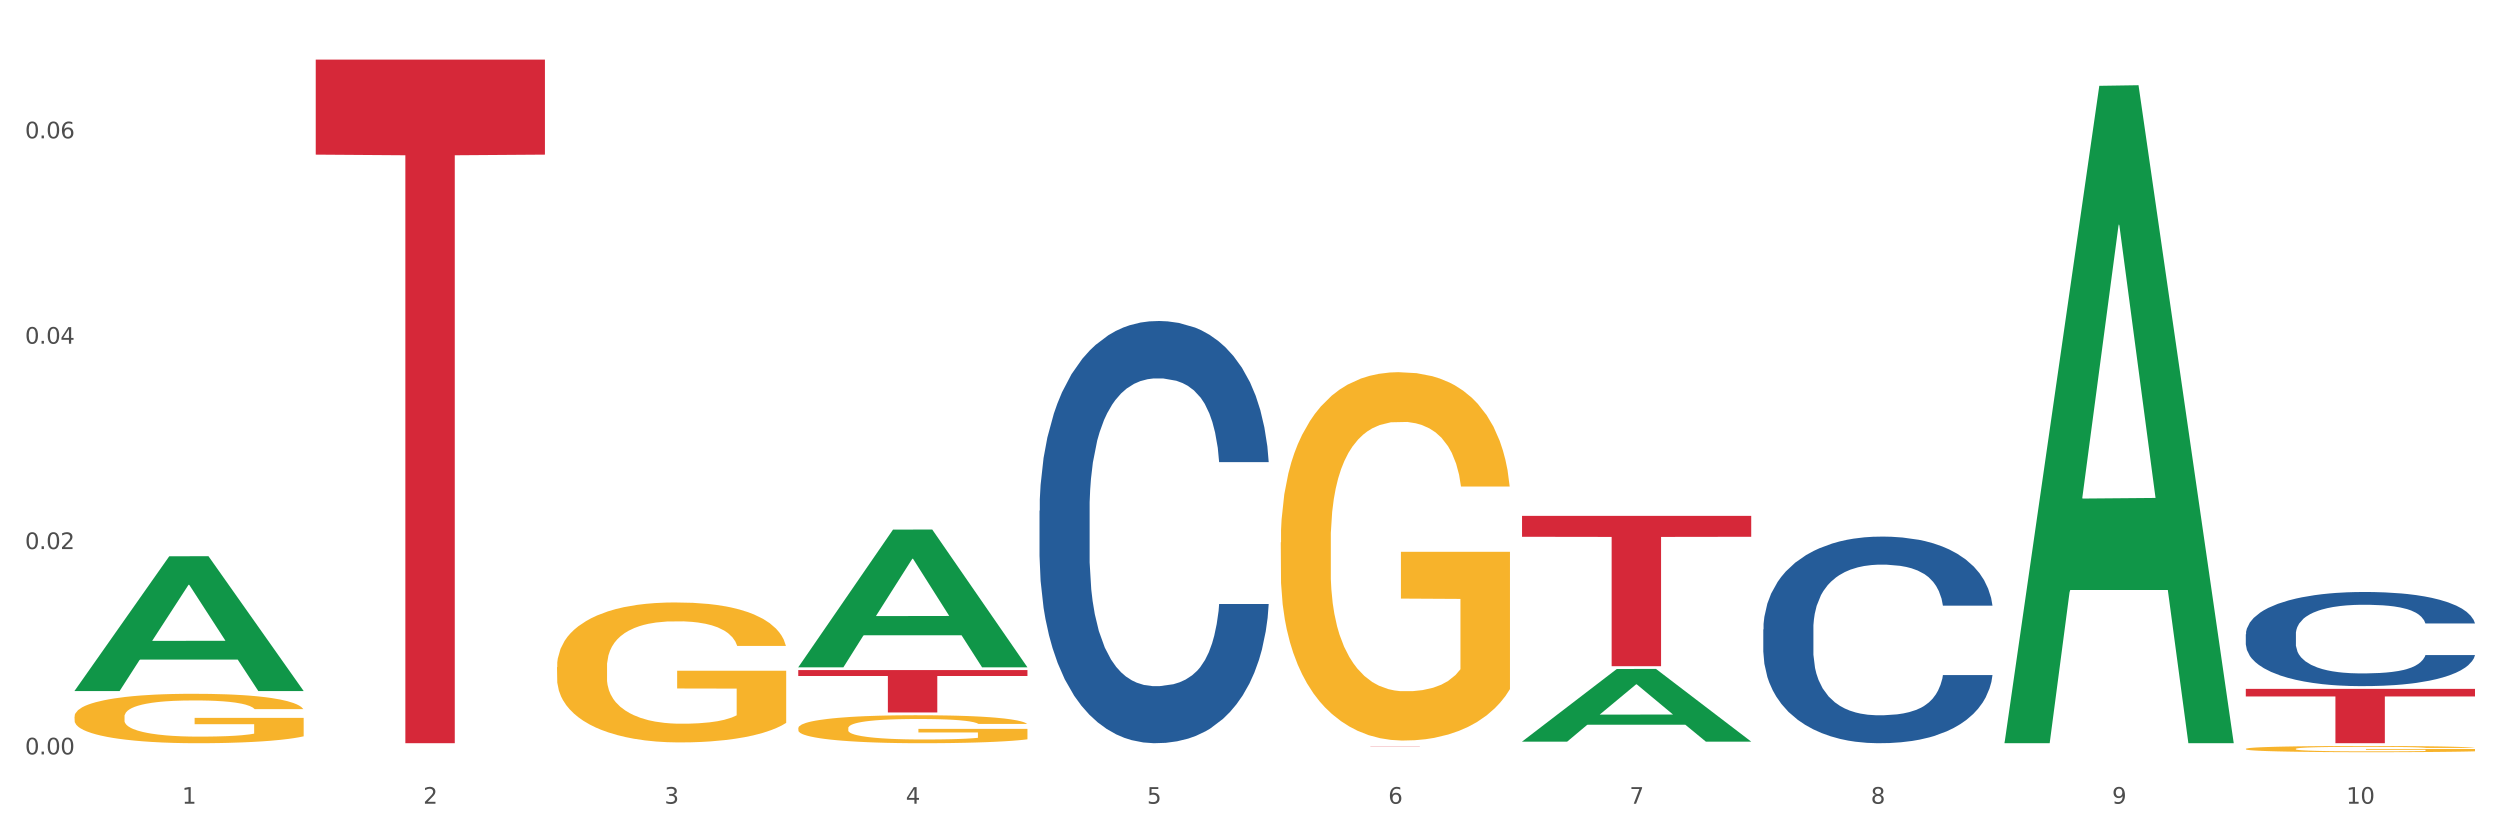 <?xml version="1.0" encoding="utf-8" standalone="no"?>
<!DOCTYPE svg PUBLIC "-//W3C//DTD SVG 1.1//EN"
  "http://www.w3.org/Graphics/SVG/1.1/DTD/svg11.dtd">
<svg xmlns:xlink="http://www.w3.org/1999/xlink" width="1080pt" height="360pt" viewBox="0 0 1080 360" xmlns="http://www.w3.org/2000/svg" version="1.1">
 <rect x="0" y="0" width="1080" height="360" fill="#333333" stroke="none"/>
 <defs>
  <style type="text/css">*{stroke-linejoin: round; stroke-linecap: butt}</style>
 </defs>
 <g id="figure_1">
  <g id="patch_1">
   <path d="M 0 360 
L 1080 360 
L 1080 0 
L 0 0 
z
" style="fill: #ffffff; stroke: #ffffff; stroke-linejoin: miter"/>
  </g>
  <g id="axes_1">
   <g id="matplotlib.axis_1">
    <g id="xtick_1">
     <g id="text_1">
      <!-- 1 -->
      <g style="fill: #4d4d4d" transform="translate(78.627 347.204) scale(0.096 -0.096)">
       <defs>
        <path id="DejaVuSans-31" d="M 794 531 
L 1825 531 
L 1825 4091 
L 703 3866 
L 703 4441 
L 1819 4666 
L 2450 4666 
L 2450 531 
L 3481 531 
L 3481 0 
L 794 0 
L 794 531 
z
" transform="scale(0.016)"/>
       </defs>
       <use xlink:href="#DejaVuSans-31"/>
      </g>
     </g>
    </g>
    <g id="xtick_2">
     <g id="text_2">
      <!-- 2 -->
      <g style="fill: #4d4d4d" transform="translate(182.851 347.204) scale(0.096 -0.096)">
       <defs>
        <path id="DejaVuSans-32" d="M 1228 531 
L 3431 531 
L 3431 0 
L 469 0 
L 469 531 
Q 828 903 1448 1529 
Q 2069 2156 2228 2338 
Q 2531 2678 2651 2914 
Q 2772 3150 2772 3378 
Q 2772 3750 2511 3984 
Q 2250 4219 1831 4219 
Q 1534 4219 1204 4116 
Q 875 4013 500 3803 
L 500 4441 
Q 881 4594 1212 4672 
Q 1544 4750 1819 4750 
Q 2544 4750 2975 4387 
Q 3406 4025 3406 3419 
Q 3406 3131 3298 2873 
Q 3191 2616 2906 2266 
Q 2828 2175 2409 1742 
Q 1991 1309 1228 531 
z
" transform="scale(0.016)"/>
       </defs>
       <use xlink:href="#DejaVuSans-32"/>
      </g>
     </g>
    </g>
    <g id="xtick_3">
     <g id="text_3">
      <!-- 3 -->
      <g style="fill: #4d4d4d" transform="translate(287.074 347.204) scale(0.096 -0.096)">
       <defs>
        <path id="DejaVuSans-33" d="M 2597 2516 
Q 3050 2419 3304 2112 
Q 3559 1806 3559 1356 
Q 3559 666 3084 287 
Q 2609 -91 1734 -91 
Q 1441 -91 1130 -33 
Q 819 25 488 141 
L 488 750 
Q 750 597 1062 519 
Q 1375 441 1716 441 
Q 2309 441 2620 675 
Q 2931 909 2931 1356 
Q 2931 1769 2642 2001 
Q 2353 2234 1838 2234 
L 1294 2234 
L 1294 2753 
L 1863 2753 
Q 2328 2753 2575 2939 
Q 2822 3125 2822 3475 
Q 2822 3834 2567 4026 
Q 2313 4219 1838 4219 
Q 1578 4219 1281 4162 
Q 984 4106 628 3988 
L 628 4550 
Q 988 4650 1302 4700 
Q 1616 4750 1894 4750 
Q 2613 4750 3031 4423 
Q 3450 4097 3450 3541 
Q 3450 3153 3228 2886 
Q 3006 2619 2597 2516 
z
" transform="scale(0.016)"/>
       </defs>
       <use xlink:href="#DejaVuSans-33"/>
      </g>
     </g>
    </g>
    <g id="xtick_4">
     <g id="text_4">
      <!-- 4 -->
      <g style="fill: #4d4d4d" transform="translate(391.298 347.204) scale(0.096 -0.096)">
       <defs>
        <path id="DejaVuSans-34" d="M 2419 4116 
L 825 1625 
L 2419 1625 
L 2419 4116 
z
M 2253 4666 
L 3047 4666 
L 3047 1625 
L 3713 1625 
L 3713 1100 
L 3047 1100 
L 3047 0 
L 2419 0 
L 2419 1100 
L 313 1100 
L 313 1709 
L 2253 4666 
z
" transform="scale(0.016)"/>
       </defs>
       <use xlink:href="#DejaVuSans-34"/>
      </g>
     </g>
    </g>
    <g id="xtick_5">
     <g id="text_5">
      <!-- 5 -->
      <g style="fill: #4d4d4d" transform="translate(495.522 347.204) scale(0.096 -0.096)">
       <defs>
        <path id="DejaVuSans-35" d="M 691 4666 
L 3169 4666 
L 3169 4134 
L 1269 4134 
L 1269 2991 
Q 1406 3038 1543 3061 
Q 1681 3084 1819 3084 
Q 2600 3084 3056 2656 
Q 3513 2228 3513 1497 
Q 3513 744 3044 326 
Q 2575 -91 1722 -91 
Q 1428 -91 1123 -41 
Q 819 9 494 109 
L 494 744 
Q 775 591 1075 516 
Q 1375 441 1709 441 
Q 2250 441 2565 725 
Q 2881 1009 2881 1497 
Q 2881 1984 2565 2268 
Q 2250 2553 1709 2553 
Q 1456 2553 1204 2497 
Q 953 2441 691 2322 
L 691 4666 
z
" transform="scale(0.016)"/>
       </defs>
       <use xlink:href="#DejaVuSans-35"/>
      </g>
     </g>
    </g>
    <g id="xtick_6">
     <g id="text_6">
      <!-- 6 -->
      <g style="fill: #4d4d4d" transform="translate(599.745 347.204) scale(0.096 -0.096)">
       <defs>
        <path id="DejaVuSans-36" d="M 2113 2584 
Q 1688 2584 1439 2293 
Q 1191 2003 1191 1497 
Q 1191 994 1439 701 
Q 1688 409 2113 409 
Q 2538 409 2786 701 
Q 3034 994 3034 1497 
Q 3034 2003 2786 2293 
Q 2538 2584 2113 2584 
z
M 3366 4563 
L 3366 3988 
Q 3128 4100 2886 4159 
Q 2644 4219 2406 4219 
Q 1781 4219 1451 3797 
Q 1122 3375 1075 2522 
Q 1259 2794 1537 2939 
Q 1816 3084 2150 3084 
Q 2853 3084 3261 2657 
Q 3669 2231 3669 1497 
Q 3669 778 3244 343 
Q 2819 -91 2113 -91 
Q 1303 -91 875 529 
Q 447 1150 447 2328 
Q 447 3434 972 4092 
Q 1497 4750 2381 4750 
Q 2619 4750 2861 4703 
Q 3103 4656 3366 4563 
z
" transform="scale(0.016)"/>
       </defs>
       <use xlink:href="#DejaVuSans-36"/>
      </g>
     </g>
    </g>
    <g id="xtick_7">
     <g id="text_7">
      <!-- 7 -->
      <g style="fill: #4d4d4d" transform="translate(703.969 347.204) scale(0.096 -0.096)">
       <defs>
        <path id="DejaVuSans-37" d="M 525 4666 
L 3525 4666 
L 3525 4397 
L 1831 0 
L 1172 0 
L 2766 4134 
L 525 4134 
L 525 4666 
z
" transform="scale(0.016)"/>
       </defs>
       <use xlink:href="#DejaVuSans-37"/>
      </g>
     </g>
    </g>
    <g id="xtick_8">
     <g id="text_8">
      <!-- 8 -->
      <g style="fill: #4d4d4d" transform="translate(808.193 347.204) scale(0.096 -0.096)">
       <defs>
        <path id="DejaVuSans-38" d="M 2034 2216 
Q 1584 2216 1326 1975 
Q 1069 1734 1069 1313 
Q 1069 891 1326 650 
Q 1584 409 2034 409 
Q 2484 409 2743 651 
Q 3003 894 3003 1313 
Q 3003 1734 2745 1975 
Q 2488 2216 2034 2216 
z
M 1403 2484 
Q 997 2584 770 2862 
Q 544 3141 544 3541 
Q 544 4100 942 4425 
Q 1341 4750 2034 4750 
Q 2731 4750 3128 4425 
Q 3525 4100 3525 3541 
Q 3525 3141 3298 2862 
Q 3072 2584 2669 2484 
Q 3125 2378 3379 2068 
Q 3634 1759 3634 1313 
Q 3634 634 3220 271 
Q 2806 -91 2034 -91 
Q 1263 -91 848 271 
Q 434 634 434 1313 
Q 434 1759 690 2068 
Q 947 2378 1403 2484 
z
M 1172 3481 
Q 1172 3119 1398 2916 
Q 1625 2713 2034 2713 
Q 2441 2713 2670 2916 
Q 2900 3119 2900 3481 
Q 2900 3844 2670 4047 
Q 2441 4250 2034 4250 
Q 1625 4250 1398 4047 
Q 1172 3844 1172 3481 
z
" transform="scale(0.016)"/>
       </defs>
       <use xlink:href="#DejaVuSans-38"/>
      </g>
     </g>
    </g>
    <g id="xtick_9">
     <g id="text_9">
      <!-- 9 -->
      <g style="fill: #4d4d4d" transform="translate(912.416 347.204) scale(0.096 -0.096)">
       <defs>
        <path id="DejaVuSans-39" d="M 703 97 
L 703 672 
Q 941 559 1184 500 
Q 1428 441 1663 441 
Q 2288 441 2617 861 
Q 2947 1281 2994 2138 
Q 2813 1869 2534 1725 
Q 2256 1581 1919 1581 
Q 1219 1581 811 2004 
Q 403 2428 403 3163 
Q 403 3881 828 4315 
Q 1253 4750 1959 4750 
Q 2769 4750 3195 4129 
Q 3622 3509 3622 2328 
Q 3622 1225 3098 567 
Q 2575 -91 1691 -91 
Q 1453 -91 1209 -44 
Q 966 3 703 97 
z
M 1959 2075 
Q 2384 2075 2632 2365 
Q 2881 2656 2881 3163 
Q 2881 3666 2632 3958 
Q 2384 4250 1959 4250 
Q 1534 4250 1286 3958 
Q 1038 3666 1038 3163 
Q 1038 2656 1286 2365 
Q 1534 2075 1959 2075 
z
" transform="scale(0.016)"/>
       </defs>
       <use xlink:href="#DejaVuSans-39"/>
      </g>
     </g>
    </g>
    <g id="xtick_10">
     <g id="text_10">
      <!-- 10 -->
      <g style="fill: #4d4d4d" transform="translate(1013.586 347.204) scale(0.096 -0.096)">
       <defs>
        <path id="DejaVuSans-30" d="M 2034 4250 
Q 1547 4250 1301 3770 
Q 1056 3291 1056 2328 
Q 1056 1369 1301 889 
Q 1547 409 2034 409 
Q 2525 409 2770 889 
Q 3016 1369 3016 2328 
Q 3016 3291 2770 3770 
Q 2525 4250 2034 4250 
z
M 2034 4750 
Q 2819 4750 3233 4129 
Q 3647 3509 3647 2328 
Q 3647 1150 3233 529 
Q 2819 -91 2034 -91 
Q 1250 -91 836 529 
Q 422 1150 422 2328 
Q 422 3509 836 4129 
Q 1250 4750 2034 4750 
z
" transform="scale(0.016)"/>
       </defs>
       <use xlink:href="#DejaVuSans-31"/>
       <use xlink:href="#DejaVuSans-30" transform="translate(63.623 0)"/>
      </g>
     </g>
    </g>
    <g id="xtick_11"/>
    <g id="xtick_12"/>
    <g id="xtick_13"/>
    <g id="xtick_14"/>
    <g id="xtick_15"/>
    <g id="xtick_16"/>
    <g id="xtick_17"/>
    <g id="xtick_18"/>
    <g id="xtick_19"/>
   </g>
   <g id="matplotlib.axis_2">
    <g id="ytick_1">
     <g id="text_11">
      <!-- 0.00 -->
      <g style="fill: #4d4d4d" transform="translate(10.8 325.908) scale(0.096 -0.096)">
       <defs>
        <path id="DejaVuSans-2e" d="M 684 794 
L 1344 794 
L 1344 0 
L 684 0 
L 684 794 
z
" transform="scale(0.016)"/>
       </defs>
       <use xlink:href="#DejaVuSans-30"/>
       <use xlink:href="#DejaVuSans-2e" transform="translate(63.623 0)"/>
       <use xlink:href="#DejaVuSans-30" transform="translate(95.41 0)"/>
       <use xlink:href="#DejaVuSans-30" transform="translate(159.033 0)"/>
      </g>
     </g>
    </g>
    <g id="ytick_2">
     <g id="text_12">
      <!-- 0.02 -->
      <g style="fill: #4d4d4d" transform="translate(10.8 237.193) scale(0.096 -0.096)">
       <use xlink:href="#DejaVuSans-30"/>
       <use xlink:href="#DejaVuSans-2e" transform="translate(63.623 0)"/>
       <use xlink:href="#DejaVuSans-30" transform="translate(95.41 0)"/>
       <use xlink:href="#DejaVuSans-32" transform="translate(159.033 0)"/>
      </g>
     </g>
    </g>
    <g id="ytick_3">
     <g id="text_13">
      <!-- 0.04 -->
      <g style="fill: #4d4d4d" transform="translate(10.8 148.479) scale(0.096 -0.096)">
       <use xlink:href="#DejaVuSans-30"/>
       <use xlink:href="#DejaVuSans-2e" transform="translate(63.623 0)"/>
       <use xlink:href="#DejaVuSans-30" transform="translate(95.41 0)"/>
       <use xlink:href="#DejaVuSans-34" transform="translate(159.033 0)"/>
      </g>
     </g>
    </g>
    <g id="ytick_4">
     <g id="text_14">
      <!-- 0.06 -->
      <g style="fill: #4d4d4d" transform="translate(10.8 59.764) scale(0.096 -0.096)">
       <use xlink:href="#DejaVuSans-30"/>
       <use xlink:href="#DejaVuSans-2e" transform="translate(63.623 0)"/>
       <use xlink:href="#DejaVuSans-30" transform="translate(95.41 0)"/>
       <use xlink:href="#DejaVuSans-36" transform="translate(159.033 0)"/>
      </g>
     </g>
    </g>
    <g id="ytick_5"/>
    <g id="ytick_6"/>
    <g id="ytick_7"/>
    <g id="ytick_8"/>
   </g>
   <g id="PolyCollection_1">
    <path d="M 32.175 298.419 
L 32.277 298.364 
L 73.107 240.322 
L 90.051 240.267 
L 131.187 298.528 
L 111.589 298.528 
L 102.709 284.961 
L 60.552 284.961 
L 60.246 285.18 
L 51.671 298.528 
L 32.175 298.528 
L 32.175 298.419 
L 65.86 276.865 
L 97.401 276.81 
L 81.783 252.685 
L 81.579 252.576 
L 81.375 252.74 
L 65.758 276.81 
L 65.86 276.865 
L 32.175 298.419 
z
" clip-path="url(#p141271bcf9)" style="fill: #109648"/>
    <path d="M 344.846 314.568 
L 344.963 314.557 
L 344.963 314.159 
L 345.197 313.817 
L 346.366 312.988 
L 348.119 312.303 
L 349.405 311.939 
L 350.691 311.641 
L 352.21 311.342 
L 354.081 311.033 
L 357.471 310.58 
L 359.575 310.348 
L 362.147 310.105 
L 366.823 309.752 
L 370.213 309.553 
L 373.72 309.387 
L 379.448 309.188 
L 383.188 309.1 
L 387.163 309.034 
L 391.956 308.989 
L 395.579 308.978 
L 403.529 309.011 
L 410.309 309.111 
L 413.582 309.188 
L 417.79 309.321 
L 420.011 309.409 
L 423.635 309.586 
L 427.376 309.818 
L 429.947 310.017 
L 433.805 310.392 
L 436.728 310.768 
L 439.416 311.232 
L 440.819 311.552 
L 441.871 311.85 
L 442.806 312.193 
L 443.741 312.734 
L 422.7 312.734 
L 421.882 312.348 
L 420.596 311.983 
L 418.725 311.63 
L 417.089 311.409 
L 414.283 311.132 
L 411.711 310.956 
L 409.023 310.823 
L 405.75 310.713 
L 403.178 310.657 
L 399.554 310.613 
L 392.423 310.624 
L 387.63 310.713 
L 384.357 310.823 
L 382.253 310.923 
L 380.383 311.033 
L 378.279 311.188 
L 375.824 311.42 
L 374.07 311.63 
L 372.317 311.895 
L 370.914 312.16 
L 369.628 312.469 
L 368.576 312.801 
L 367.758 313.143 
L 367.056 313.563 
L 366.472 314.259 
L 366.472 315.772 
L 366.706 316.115 
L 367.29 316.567 
L 367.992 316.91 
L 369.161 317.319 
L 370.213 317.595 
L 372.2 317.993 
L 374.421 318.324 
L 376.174 318.534 
L 377.928 318.711 
L 380.967 318.954 
L 384.357 319.152 
L 387.28 319.274 
L 391.254 319.384 
L 393.943 319.429 
L 396.281 319.451 
L 402.009 319.451 
L 406.1 319.418 
L 410.659 319.34 
L 414.166 319.241 
L 417.089 319.119 
L 420.362 318.92 
L 422.466 318.733 
L 422.466 316.424 
L 396.748 316.413 
L 396.748 314.877 
L 443.858 314.877 
L 443.858 319.384 
L 441.871 319.616 
L 439.65 319.826 
L 437.312 320.014 
L 433.805 320.246 
L 429.597 320.467 
L 425.856 320.622 
L 421.882 320.754 
L 417.206 320.876 
L 411.127 320.986 
L 407.386 321.03 
L 402.71 321.064 
L 397.216 321.075 
L 392.423 321.052 
L 387.747 320.997 
L 382.838 320.898 
L 378.045 320.754 
L 374.421 320.611 
L 370.797 320.434 
L 366.94 320.202 
L 363.9 319.981 
L 361.562 319.782 
L 358.99 319.528 
L 356.185 319.197 
L 354.081 318.898 
L 352.21 318.589 
L 350.223 318.191 
L 348.82 317.849 
L 347.418 317.418 
L 346.599 317.098 
L 345.664 316.601 
L 344.963 315.905 
L 344.846 314.568 
z
" clip-path="url(#p141271bcf9)" style="fill: #f7b32b"/>
    <path d="M 553.293 234.317 
L 553.41 234.171 
L 553.41 228.939 
L 553.644 224.433 
L 554.813 213.533 
L 556.566 204.521 
L 557.852 199.725 
L 559.138 195.801 
L 560.658 191.877 
L 562.528 187.807 
L 565.918 181.848 
L 568.022 178.796 
L 570.594 175.598 
L 575.27 170.947 
L 578.66 168.331 
L 582.167 166.151 
L 587.895 163.535 
L 591.636 162.372 
L 595.61 161.5 
L 600.403 160.919 
L 604.027 160.773 
L 611.976 161.209 
L 618.756 162.517 
L 622.029 163.535 
L 626.237 165.279 
L 628.458 166.442 
L 632.082 168.767 
L 635.823 171.819 
L 638.395 174.436 
L 642.252 179.377 
L 645.175 184.319 
L 647.863 190.423 
L 649.266 194.638 
L 650.318 198.562 
L 651.253 203.068 
L 652.189 210.19 
L 631.147 210.19 
L 630.329 205.103 
L 629.043 200.306 
L 627.173 195.656 
L 625.536 192.749 
L 622.73 189.115 
L 620.159 186.79 
L 617.47 185.046 
L 614.197 183.592 
L 611.625 182.865 
L 608.001 182.284 
L 600.87 182.429 
L 596.078 183.592 
L 592.805 185.046 
L 590.7 186.354 
L 588.83 187.807 
L 586.726 189.842 
L 584.271 192.894 
L 582.518 195.656 
L 580.764 199.144 
L 579.361 202.632 
L 578.075 206.702 
L 577.023 211.062 
L 576.205 215.567 
L 575.504 221.09 
L 574.919 230.247 
L 574.919 250.159 
L 575.153 254.665 
L 575.737 260.624 
L 576.439 265.129 
L 577.608 270.507 
L 578.66 274.141 
L 580.647 279.373 
L 582.868 283.733 
L 584.622 286.495 
L 586.375 288.82 
L 589.415 292.018 
L 592.805 294.634 
L 595.727 296.233 
L 599.702 297.686 
L 602.39 298.267 
L 604.728 298.558 
L 610.456 298.558 
L 614.548 298.122 
L 619.107 297.105 
L 622.613 295.797 
L 625.536 294.198 
L 628.809 291.582 
L 630.913 289.111 
L 630.913 258.734 
L 605.196 258.589 
L 605.196 238.386 
L 652.306 238.386 
L 652.306 297.686 
L 650.318 300.738 
L 648.097 303.5 
L 645.759 305.971 
L 642.252 309.023 
L 638.044 311.93 
L 634.303 313.964 
L 630.329 315.709 
L 625.653 317.307 
L 619.574 318.761 
L 615.833 319.342 
L 611.158 319.778 
L 605.663 319.923 
L 600.87 319.633 
L 596.195 318.906 
L 591.285 317.598 
L 586.492 315.709 
L 582.868 313.819 
L 579.244 311.494 
L 575.387 308.441 
L 572.347 305.535 
L 570.009 302.918 
L 567.438 299.575 
L 564.632 295.215 
L 562.528 291.291 
L 560.658 287.221 
L 558.67 281.989 
L 557.268 277.483 
L 555.865 271.815 
L 555.047 267.6 
L 554.111 261.06 
L 553.41 251.903 
L 553.293 234.317 
z
" clip-path="url(#p141271bcf9)" style="fill: #f7b32b"/>
    <path d="M 970.188 323.503 
L 970.304 323.501 
L 970.304 323.412 
L 970.538 323.336 
L 971.707 323.152 
L 973.461 323 
L 974.747 322.919 
L 976.032 322.852 
L 977.552 322.786 
L 979.422 322.717 
L 982.813 322.617 
L 984.917 322.565 
L 987.488 322.511 
L 992.164 322.432 
L 995.554 322.388 
L 999.061 322.351 
L 1004.789 322.307 
L 1008.53 322.288 
L 1012.505 322.273 
L 1017.297 322.263 
L 1020.921 322.261 
L 1028.87 322.268 
L 1035.65 322.29 
L 1038.923 322.307 
L 1043.132 322.337 
L 1045.353 322.356 
L 1048.977 322.396 
L 1052.717 322.447 
L 1055.289 322.491 
L 1059.147 322.575 
L 1062.069 322.658 
L 1064.758 322.762 
L 1066.161 322.833 
L 1067.213 322.899 
L 1068.148 322.975 
L 1069.083 323.095 
L 1048.041 323.095 
L 1047.223 323.01 
L 1045.937 322.929 
L 1044.067 322.85 
L 1042.43 322.801 
L 1039.625 322.739 
L 1037.053 322.7 
L 1034.364 322.671 
L 1031.091 322.646 
L 1028.52 322.634 
L 1024.896 322.624 
L 1017.765 322.626 
L 1012.972 322.646 
L 1009.699 322.671 
L 1007.595 322.693 
L 1005.724 322.717 
L 1003.62 322.752 
L 1001.165 322.803 
L 999.412 322.85 
L 997.659 322.909 
L 996.256 322.968 
L 994.97 323.037 
L 993.918 323.11 
L 993.1 323.186 
L 992.398 323.28 
L 991.814 323.434 
L 991.814 323.771 
L 992.047 323.847 
L 992.632 323.948 
L 993.333 324.024 
L 994.502 324.115 
L 995.554 324.176 
L 997.542 324.264 
L 999.763 324.338 
L 1001.516 324.385 
L 1003.27 324.424 
L 1006.309 324.478 
L 1009.699 324.522 
L 1012.621 324.549 
L 1016.596 324.574 
L 1019.285 324.584 
L 1021.623 324.589 
L 1027.351 324.589 
L 1031.442 324.581 
L 1036.001 324.564 
L 1039.508 324.542 
L 1042.43 324.515 
L 1045.704 324.471 
L 1047.808 324.429 
L 1047.808 323.916 
L 1022.09 323.913 
L 1022.09 323.572 
L 1069.2 323.572 
L 1069.2 324.574 
L 1067.213 324.625 
L 1064.992 324.672 
L 1062.654 324.714 
L 1059.147 324.765 
L 1054.938 324.814 
L 1051.198 324.849 
L 1047.223 324.878 
L 1042.547 324.905 
L 1036.469 324.93 
L 1032.728 324.94 
L 1028.052 324.947 
L 1022.558 324.95 
L 1017.765 324.945 
L 1013.089 324.932 
L 1008.179 324.91 
L 1003.387 324.878 
L 999.763 324.846 
L 996.139 324.807 
L 992.281 324.756 
L 989.242 324.706 
L 986.904 324.662 
L 984.332 324.606 
L 981.527 324.532 
L 979.422 324.466 
L 977.552 324.397 
L 975.565 324.309 
L 974.162 324.232 
L 972.759 324.137 
L 971.941 324.065 
L 971.006 323.955 
L 970.304 323.8 
L 970.188 323.503 
z
" clip-path="url(#p141271bcf9)" style="fill: #f7b32b"/>
    <path d="M 136.399 25.759 
L 235.411 25.759 
L 235.411 66.799 
L 196.463 67.076 
L 196.463 321.075 
L 175.112 321.075 
L 175.112 67.076 
L 136.399 66.799 
L 136.399 26.037 
L 136.399 25.759 
z
" clip-path="url(#p141271bcf9)" style="fill: #d62839"/>
    <path d="M 344.846 289.477 
L 443.858 289.477 
L 443.858 292.022 
L 404.91 292.04 
L 404.91 307.792 
L 383.559 307.792 
L 383.559 292.04 
L 344.846 292.022 
L 344.846 289.494 
L 344.846 289.477 
z
" clip-path="url(#p141271bcf9)" style="fill: #d62839"/>
    <path d="M 553.293 322.261 
L 652.306 322.261 
L 652.306 322.272 
L 613.358 322.273 
L 613.358 322.346 
L 592.006 322.346 
L 592.006 322.273 
L 553.293 322.272 
L 553.293 322.261 
L 553.293 322.261 
z
" clip-path="url(#p141271bcf9)" style="fill: #d62839"/>
    <path d="M 657.517 222.866 
L 756.529 222.866 
L 756.529 231.889 
L 717.581 231.95 
L 717.581 287.791 
L 696.23 287.791 
L 696.23 231.95 
L 657.517 231.889 
L 657.517 222.927 
L 657.517 222.866 
z
" clip-path="url(#p141271bcf9)" style="fill: #d62839"/>
    <path d="M 970.188 274.012 
L 970.305 273.975 
L 970.305 272.935 
L 970.656 271.523 
L 971.943 268.922 
L 973.582 266.953 
L 976.39 264.65 
L 977.912 263.684 
L 979.902 262.607 
L 983.998 260.861 
L 988.679 259.375 
L 991.956 258.558 
L 994.414 258.037 
L 999.915 257.109 
L 1003.075 256.7 
L 1006.352 256.366 
L 1009.161 256.143 
L 1013.842 255.883 
L 1017.587 255.771 
L 1021.917 255.734 
L 1025.546 255.771 
L 1030.344 255.92 
L 1037.366 256.366 
L 1040.058 256.626 
L 1043.686 257.072 
L 1047.431 257.666 
L 1050.474 258.26 
L 1053.985 259.115 
L 1057.613 260.229 
L 1061.125 261.641 
L 1063.582 262.941 
L 1065.572 264.316 
L 1067.327 265.987 
L 1068.615 267.808 
L 1069.2 269.331 
L 1047.782 269.331 
L 1047.197 267.956 
L 1046.027 266.47 
L 1044.857 265.467 
L 1043.569 264.65 
L 1041.58 263.721 
L 1039.824 263.127 
L 1036.898 262.421 
L 1034.206 261.975 
L 1031.983 261.715 
L 1029.291 261.492 
L 1023.556 261.269 
L 1019.46 261.269 
L 1016.885 261.344 
L 1013.725 261.53 
L 1011.033 261.79 
L 1007.873 262.235 
L 1005.415 262.718 
L 1002.958 263.35 
L 1001.553 263.796 
L 999.447 264.613 
L 998.042 265.282 
L 996.17 266.433 
L 995.116 267.251 
L 993.244 269.368 
L 992.424 270.928 
L 992.073 272.006 
L 991.839 273.195 
L 991.839 278.99 
L 992.541 281.59 
L 993.127 282.705 
L 994.063 283.968 
L 995.818 285.603 
L 998.393 287.2 
L 1001.085 288.352 
L 1003.309 289.058 
L 1005.415 289.578 
L 1007.522 289.986 
L 1010.097 290.358 
L 1012.203 290.581 
L 1015.363 290.804 
L 1019.109 290.915 
L 1022.035 290.915 
L 1028.003 290.729 
L 1030.695 290.544 
L 1033.27 290.283 
L 1036.079 289.875 
L 1038.303 289.429 
L 1039.59 289.095 
L 1041.697 288.389 
L 1043.335 287.646 
L 1044.739 286.791 
L 1045.676 286.048 
L 1046.729 284.934 
L 1047.548 283.671 
L 1047.782 283.002 
L 1069.2 283.002 
L 1068.732 284.34 
L 1067.913 285.64 
L 1066.274 287.386 
L 1064.987 288.389 
L 1062.997 289.615 
L 1060.89 290.655 
L 1057.965 291.807 
L 1055.273 292.661 
L 1052.464 293.404 
L 1049.421 294.073 
L 1043.92 295.002 
L 1041.931 295.262 
L 1037.717 295.707 
L 1034.44 295.967 
L 1029.642 296.227 
L 1024.726 296.376 
L 1019.577 296.413 
L 1015.012 296.339 
L 1009.98 296.116 
L 1006.82 295.893 
L 1003.309 295.559 
L 999.212 295.039 
L 995.35 294.407 
L 991.722 293.664 
L 988.328 292.81 
L 985.168 291.844 
L 981.072 290.246 
L 978.029 288.686 
L 975.805 287.237 
L 974.284 286.011 
L 972.762 284.451 
L 971.943 283.374 
L 970.656 280.773 
L 970.188 278.358 
L 970.188 274.012 
z
" clip-path="url(#p141271bcf9)" style="fill: #255c99"/>
    <path d="M 761.74 271.913 
L 761.857 271.832 
L 761.857 269.549 
L 762.208 266.451 
L 763.496 260.744 
L 765.134 256.423 
L 767.943 251.368 
L 769.465 249.249 
L 771.454 246.884 
L 775.551 243.052 
L 780.232 239.791 
L 783.509 237.998 
L 785.967 236.856 
L 791.467 234.818 
L 794.627 233.921 
L 797.904 233.188 
L 800.713 232.698 
L 805.395 232.128 
L 809.14 231.883 
L 813.47 231.802 
L 817.098 231.883 
L 821.897 232.209 
L 828.919 233.188 
L 831.611 233.758 
L 835.239 234.737 
L 838.984 236.041 
L 842.027 237.346 
L 845.538 239.221 
L 849.166 241.667 
L 852.677 244.765 
L 855.135 247.618 
L 857.125 250.635 
L 858.88 254.303 
L 860.168 258.298 
L 860.753 261.641 
L 839.335 261.641 
L 838.75 258.624 
L 837.58 255.363 
L 836.409 253.162 
L 835.122 251.368 
L 833.132 249.33 
L 831.377 248.026 
L 828.451 246.477 
L 825.759 245.498 
L 823.535 244.928 
L 820.843 244.438 
L 815.109 243.949 
L 811.012 243.949 
L 808.438 244.112 
L 805.278 244.52 
L 802.586 245.091 
L 799.426 246.069 
L 796.968 247.129 
L 794.51 248.515 
L 793.106 249.493 
L 790.999 251.287 
L 789.595 252.754 
L 787.722 255.282 
L 786.669 257.075 
L 784.796 261.722 
L 783.977 265.147 
L 783.626 267.511 
L 783.392 270.12 
L 783.392 282.838 
L 784.094 288.545 
L 784.679 290.991 
L 785.616 293.763 
L 787.371 297.35 
L 789.946 300.856 
L 792.638 303.383 
L 794.862 304.932 
L 796.968 306.073 
L 799.075 306.97 
L 801.65 307.786 
L 803.756 308.275 
L 806.916 308.764 
L 810.661 309.008 
L 813.587 309.008 
L 819.556 308.601 
L 822.248 308.193 
L 824.823 307.622 
L 827.632 306.726 
L 829.855 305.747 
L 831.143 305.014 
L 833.249 303.465 
L 834.888 301.834 
L 836.292 299.959 
L 837.229 298.328 
L 838.282 295.882 
L 839.101 293.111 
L 839.335 291.643 
L 860.753 291.643 
L 860.285 294.578 
L 859.465 297.432 
L 857.827 301.263 
L 856.539 303.465 
L 854.55 306.155 
L 852.443 308.438 
L 849.517 310.965 
L 846.825 312.84 
L 844.017 314.471 
L 840.974 315.938 
L 835.473 317.977 
L 833.483 318.547 
L 829.27 319.526 
L 825.993 320.096 
L 821.195 320.667 
L 816.279 320.993 
L 811.13 321.075 
L 806.565 320.912 
L 801.533 320.422 
L 798.373 319.933 
L 794.862 319.199 
L 790.765 318.058 
L 786.903 316.672 
L 783.275 315.042 
L 779.881 313.166 
L 776.721 311.047 
L 772.625 307.541 
L 769.582 304.117 
L 767.358 300.937 
L 765.837 298.247 
L 764.315 294.823 
L 763.496 292.458 
L 762.208 286.751 
L 761.74 281.452 
L 761.74 271.913 
z
" clip-path="url(#p141271bcf9)" style="fill: #255c99"/>
    <path d="M 240.622 288.201 
L 240.739 288.146 
L 240.739 286.158 
L 240.973 284.445 
L 242.142 280.303 
L 243.895 276.879 
L 245.181 275.056 
L 246.467 273.565 
L 247.987 272.074 
L 249.857 270.527 
L 253.247 268.263 
L 255.351 267.103 
L 257.923 265.888 
L 262.599 264.12 
L 265.989 263.126 
L 269.496 262.298 
L 275.224 261.304 
L 278.965 260.862 
L 282.939 260.53 
L 287.732 260.31 
L 291.356 260.254 
L 299.305 260.42 
L 306.085 260.917 
L 309.358 261.304 
L 313.566 261.966 
L 315.788 262.408 
L 319.411 263.292 
L 323.152 264.452 
L 325.724 265.446 
L 329.581 267.324 
L 332.504 269.202 
L 335.193 271.521 
L 336.595 273.123 
L 337.647 274.614 
L 338.583 276.327 
L 339.518 279.033 
L 318.476 279.033 
L 317.658 277.1 
L 316.372 275.277 
L 314.502 273.51 
L 312.865 272.405 
L 310.06 271.024 
L 307.488 270.141 
L 304.799 269.478 
L 301.526 268.926 
L 298.954 268.649 
L 295.33 268.428 
L 288.2 268.484 
L 283.407 268.926 
L 280.134 269.478 
L 278.03 269.975 
L 276.159 270.527 
L 274.055 271.3 
L 271.6 272.46 
L 269.847 273.51 
L 268.093 274.835 
L 266.69 276.161 
L 265.405 277.707 
L 264.352 279.364 
L 263.534 281.076 
L 262.833 283.175 
L 262.248 286.655 
L 262.248 294.221 
L 262.482 295.933 
L 263.067 298.198 
L 263.768 299.91 
L 264.937 301.954 
L 265.989 303.334 
L 267.976 305.323 
L 270.197 306.98 
L 271.951 308.029 
L 273.704 308.913 
L 276.744 310.128 
L 280.134 311.122 
L 283.056 311.729 
L 287.031 312.282 
L 289.719 312.503 
L 292.057 312.613 
L 297.785 312.613 
L 301.877 312.447 
L 306.436 312.061 
L 309.943 311.564 
L 312.865 310.956 
L 316.138 309.962 
L 318.242 309.023 
L 318.242 297.48 
L 292.525 297.425 
L 292.525 289.748 
L 339.635 289.748 
L 339.635 312.282 
L 337.647 313.442 
L 335.426 314.491 
L 333.088 315.43 
L 329.581 316.59 
L 325.373 317.694 
L 321.632 318.468 
L 317.658 319.13 
L 312.982 319.738 
L 306.903 320.29 
L 303.163 320.511 
L 298.487 320.677 
L 292.992 320.732 
L 288.2 320.622 
L 283.524 320.346 
L 278.614 319.848 
L 273.821 319.13 
L 270.197 318.412 
L 266.574 317.529 
L 262.716 316.369 
L 259.677 315.264 
L 257.339 314.27 
L 254.767 313 
L 251.961 311.343 
L 249.857 309.852 
L 247.987 308.305 
L 246 306.317 
L 244.597 304.605 
L 243.194 302.451 
L 242.376 300.849 
L 241.441 298.364 
L 240.739 294.884 
L 240.622 288.201 
z
" clip-path="url(#p141271bcf9)" style="fill: #f7b32b"/>
    <path d="M 970.188 297.599 
L 1069.2 297.599 
L 1069.2 300.862 
L 1030.252 300.884 
L 1030.252 321.075 
L 1008.901 321.075 
L 1008.901 300.884 
L 970.188 300.862 
L 970.188 297.621 
L 970.188 297.599 
z
" clip-path="url(#p141271bcf9)" style="fill: #d62839"/>
    <path d="M 449.069 220.624 
L 449.187 220.458 
L 449.187 215.793 
L 449.538 209.463 
L 450.825 197.802 
L 452.464 188.973 
L 455.272 178.645 
L 456.794 174.314 
L 458.783 169.483 
L 462.88 161.654 
L 467.561 154.99 
L 470.838 151.325 
L 473.296 148.993 
L 478.797 144.829 
L 481.957 142.996 
L 485.234 141.497 
L 488.042 140.498 
L 492.724 139.331 
L 496.469 138.832 
L 500.799 138.665 
L 504.427 138.832 
L 509.226 139.498 
L 516.248 141.497 
L 518.94 142.663 
L 522.568 144.662 
L 526.313 147.327 
L 529.356 149.993 
L 532.867 153.824 
L 536.495 158.822 
L 540.006 165.152 
L 542.464 170.982 
L 544.454 177.146 
L 546.209 184.642 
L 547.497 192.805 
L 548.082 199.635 
L 526.664 199.635 
L 526.079 193.471 
L 524.909 186.808 
L 523.738 182.31 
L 522.451 178.645 
L 520.461 174.481 
L 518.706 171.815 
L 515.78 168.65 
L 513.088 166.651 
L 510.864 165.485 
L 508.173 164.486 
L 502.438 163.486 
L 498.342 163.486 
L 495.767 163.819 
L 492.607 164.652 
L 489.915 165.818 
L 486.755 167.817 
L 484.297 169.983 
L 481.84 172.815 
L 480.435 174.814 
L 478.328 178.479 
L 476.924 181.477 
L 475.051 186.641 
L 473.998 190.306 
L 472.126 199.801 
L 471.306 206.798 
L 470.955 211.629 
L 470.721 216.96 
L 470.721 242.947 
L 471.423 254.608 
L 472.009 259.605 
L 472.945 265.269 
L 474.7 272.599 
L 477.275 279.762 
L 479.967 284.926 
L 482.191 288.091 
L 484.297 290.423 
L 486.404 292.256 
L 488.979 293.921 
L 491.085 294.921 
L 494.245 295.92 
L 497.991 296.42 
L 500.916 296.42 
L 506.885 295.587 
L 509.577 294.754 
L 512.152 293.588 
L 514.961 291.756 
L 517.184 289.757 
L 518.472 288.258 
L 520.578 285.092 
L 522.217 281.761 
L 523.621 277.929 
L 524.558 274.598 
L 525.611 269.6 
L 526.43 263.936 
L 526.664 260.938 
L 548.082 260.938 
L 547.614 266.935 
L 546.795 272.765 
L 545.156 280.595 
L 543.869 285.092 
L 541.879 290.59 
L 539.772 295.254 
L 536.846 300.418 
L 534.155 304.25 
L 531.346 307.581 
L 528.303 310.58 
L 522.802 314.744 
L 520.813 315.91 
L 516.599 317.909 
L 513.322 319.076 
L 508.524 320.242 
L 503.608 320.908 
L 498.459 321.075 
L 493.894 320.741 
L 488.862 319.742 
L 485.702 318.742 
L 482.191 317.243 
L 478.094 314.911 
L 474.232 312.079 
L 470.604 308.747 
L 467.21 304.916 
L 464.05 300.585 
L 459.954 293.422 
L 456.911 286.425 
L 454.687 279.928 
L 453.166 274.431 
L 451.644 267.435 
L 450.825 262.604 
L 449.538 250.943 
L 449.069 240.115 
L 449.069 220.624 
z
" clip-path="url(#p141271bcf9)" style="fill: #255c99"/>
    <path d="M 32.175 309.585 
L 32.292 309.565 
L 32.292 308.863 
L 32.526 308.258 
L 33.695 306.795 
L 35.448 305.586 
L 36.734 304.942 
L 38.02 304.415 
L 39.54 303.889 
L 41.41 303.342 
L 44.8 302.543 
L 46.904 302.133 
L 49.476 301.704 
L 54.152 301.08 
L 57.542 300.728 
L 61.049 300.436 
L 66.777 300.085 
L 70.517 299.929 
L 74.492 299.812 
L 79.285 299.734 
L 82.909 299.714 
L 90.858 299.773 
L 97.638 299.948 
L 100.911 300.085 
L 105.119 300.319 
L 107.34 300.475 
L 110.964 300.787 
L 114.705 301.197 
L 117.277 301.548 
L 121.134 302.211 
L 124.057 302.874 
L 126.745 303.694 
L 128.148 304.259 
L 129.2 304.786 
L 130.135 305.391 
L 131.071 306.347 
L 110.029 306.347 
L 109.211 305.664 
L 107.925 305.02 
L 106.054 304.396 
L 104.418 304.006 
L 101.612 303.518 
L 99.041 303.206 
L 96.352 302.972 
L 93.079 302.777 
L 90.507 302.679 
L 86.883 302.601 
L 79.752 302.621 
L 74.96 302.777 
L 71.686 302.972 
L 69.582 303.147 
L 67.712 303.342 
L 65.608 303.615 
L 63.153 304.025 
L 61.399 304.396 
L 59.646 304.864 
L 58.243 305.332 
L 56.957 305.878 
L 55.905 306.464 
L 55.087 307.068 
L 54.386 307.81 
L 53.801 309.039 
L 53.801 311.711 
L 54.035 312.316 
L 54.619 313.116 
L 55.321 313.72 
L 56.49 314.442 
L 57.542 314.93 
L 59.529 315.632 
L 61.75 316.217 
L 63.504 316.588 
L 65.257 316.9 
L 68.296 317.329 
L 71.686 317.68 
L 74.609 317.895 
L 78.583 318.09 
L 81.272 318.168 
L 83.61 318.207 
L 89.338 318.207 
L 93.429 318.148 
L 97.988 318.012 
L 101.495 317.836 
L 104.418 317.622 
L 107.691 317.271 
L 109.795 316.939 
L 109.795 312.862 
L 84.078 312.842 
L 84.078 310.131 
L 131.187 310.131 
L 131.187 318.09 
L 129.2 318.5 
L 126.979 318.87 
L 124.641 319.202 
L 121.134 319.612 
L 116.926 320.002 
L 113.185 320.275 
L 109.211 320.509 
L 104.535 320.723 
L 98.456 320.919 
L 94.715 320.997 
L 90.039 321.055 
L 84.545 321.075 
L 79.752 321.036 
L 75.076 320.938 
L 70.167 320.762 
L 65.374 320.509 
L 61.75 320.255 
L 58.126 319.943 
L 54.269 319.533 
L 51.229 319.143 
L 48.891 318.792 
L 46.32 318.344 
L 43.514 317.758 
L 41.41 317.232 
L 39.54 316.685 
L 37.552 315.983 
L 36.15 315.378 
L 34.747 314.618 
L 33.928 314.052 
L 32.993 313.174 
L 32.292 311.945 
L 32.175 309.585 
z
" clip-path="url(#p141271bcf9)" style="fill: #f7b32b"/>
    <path d="M 344.846 288.179 
L 344.948 288.123 
L 385.778 228.802 
L 402.722 228.746 
L 443.858 288.291 
L 424.26 288.291 
L 415.379 274.425 
L 373.223 274.425 
L 372.916 274.649 
L 364.342 288.291 
L 344.846 288.291 
L 344.846 288.179 
L 378.53 266.15 
L 410.072 266.095 
L 394.454 241.438 
L 394.25 241.326 
L 394.046 241.494 
L 378.428 266.095 
L 378.53 266.15 
L 344.846 288.179 
z
" clip-path="url(#p141271bcf9)" style="fill: #109648"/>
    <path d="M 657.517 320.33 
L 657.619 320.301 
L 698.449 289.007 
L 715.393 288.977 
L 756.529 320.389 
L 736.931 320.389 
L 728.05 313.075 
L 685.893 313.075 
L 685.587 313.193 
L 677.013 320.389 
L 657.517 320.389 
L 657.517 320.33 
L 691.201 308.709 
L 722.742 308.68 
L 707.125 295.673 
L 706.921 295.614 
L 706.717 295.702 
L 691.099 308.68 
L 691.201 308.709 
L 657.517 320.33 
z
" clip-path="url(#p141271bcf9)" style="fill: #109648"/>
    <path d="M 865.964 320.541 
L 866.066 320.274 
L 906.896 37.077 
L 923.84 36.811 
L 964.976 321.075 
L 945.378 321.075 
L 936.498 254.88 
L 894.341 254.88 
L 894.034 255.947 
L 885.46 321.075 
L 865.964 321.075 
L 865.964 320.541 
L 899.649 215.376 
L 931.19 215.109 
L 915.572 97.4 
L 915.368 96.866 
L 915.164 97.667 
L 899.547 215.109 
L 899.649 215.376 
L 865.964 320.541 
z
" clip-path="url(#p141271bcf9)" style="fill: #109648"/>
   </g>
  </g>
 </g>
 <defs>
  <clipPath id="p141271bcf9">
   <rect x="32.175" y="10.8" width="1037.025" height="329.109"/>
  </clipPath>
 </defs>
</svg>
